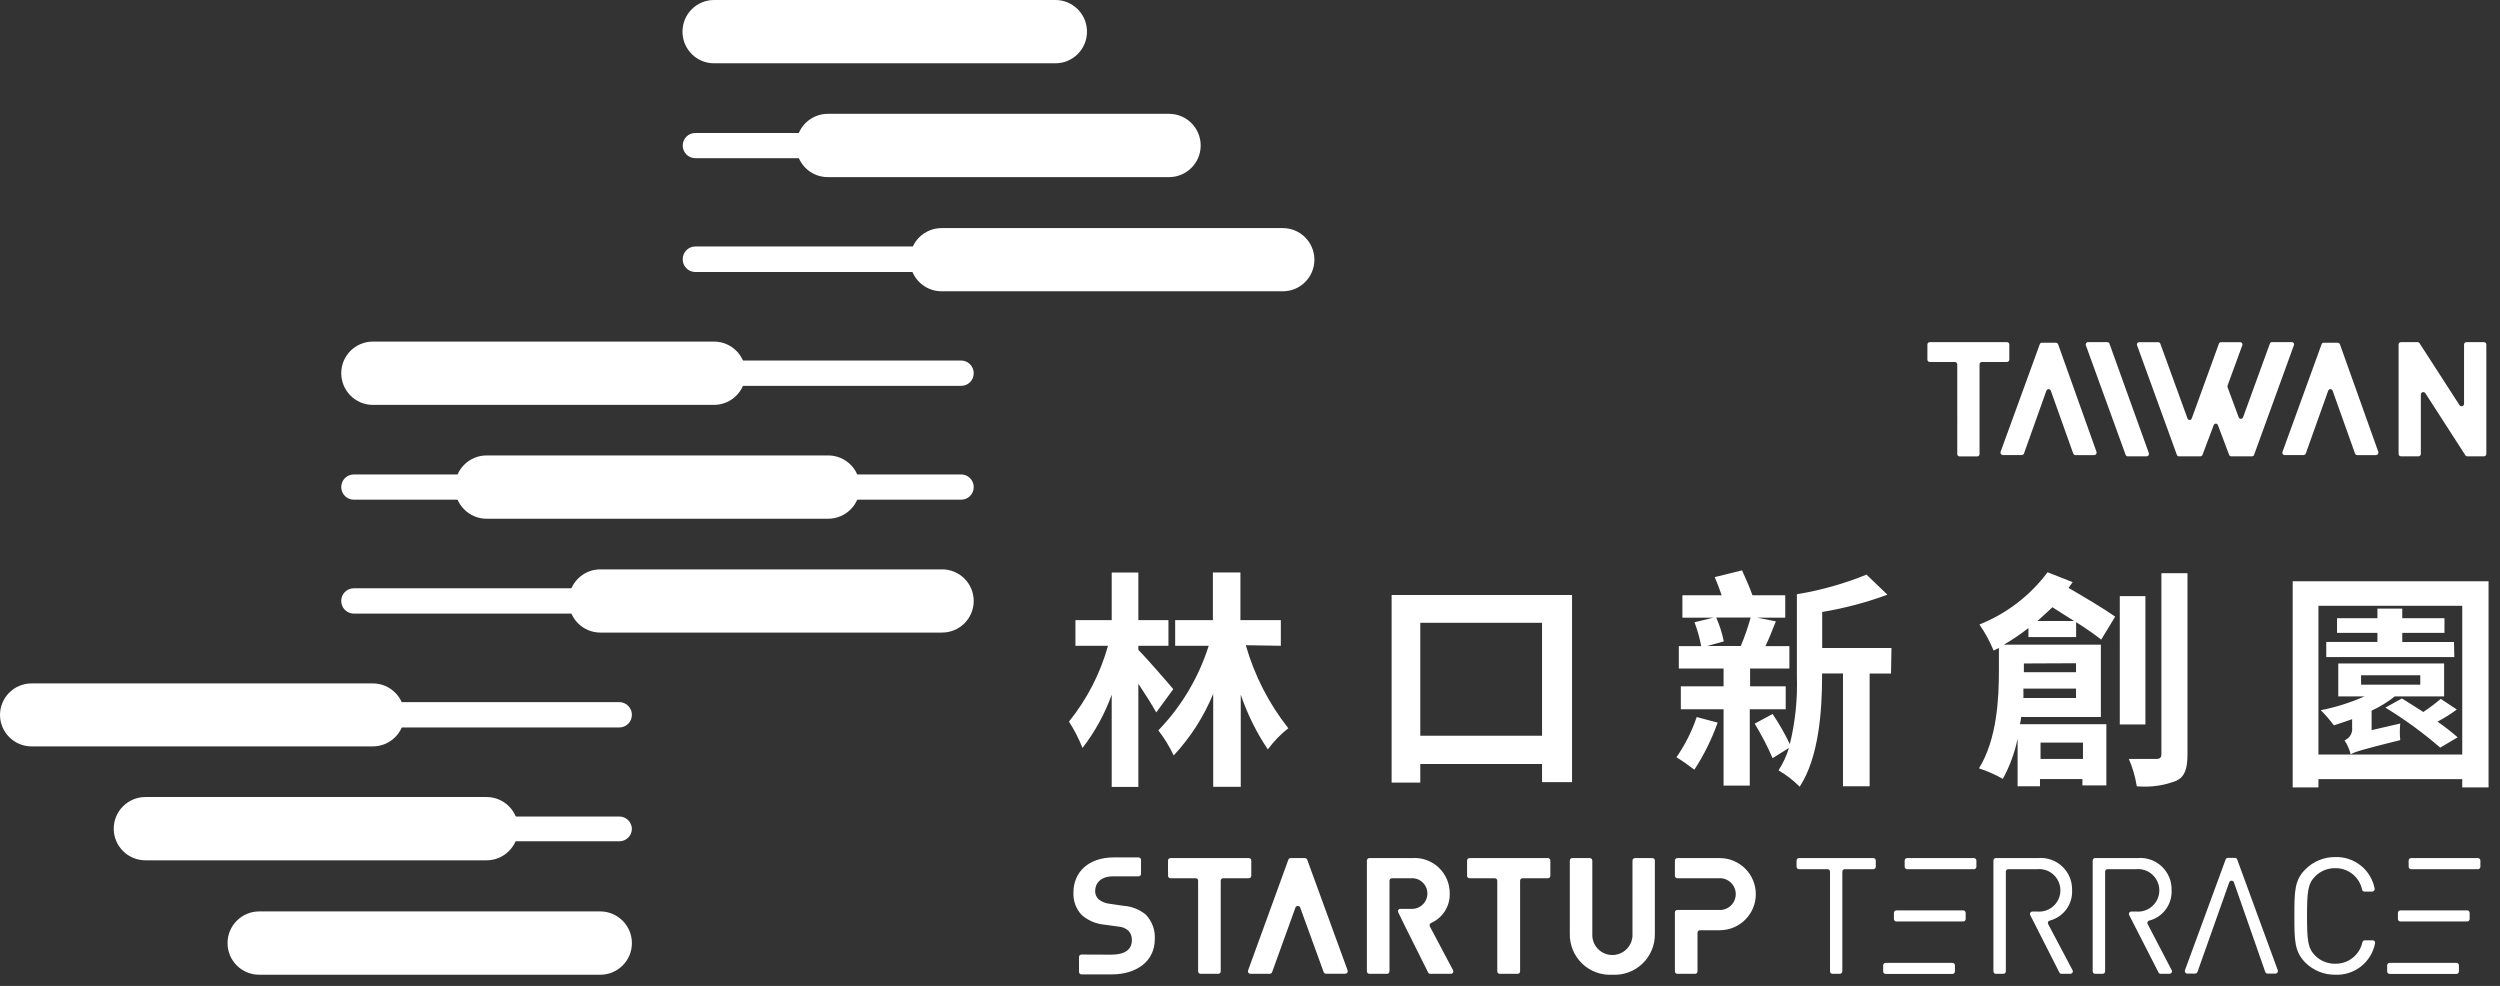 <svg xmlns="http://www.w3.org/2000/svg" width="142" height="56" viewBox="0 0 142 56">
    <rect x="0" y="0" width="142" height="56" fill="#333333" stroke="none"/>
    <g fill="none" fill-rule="evenodd">
        <g fill="#FFF" fill-rule="nonzero">
            <path d="M104.644 49.51v5.663c0 .077-.062.14-.14.14h-.42c-.076 0-.139-.063-.139-.14v-5.664c0-.077-.063-.14-.14-.14h-1.62c-.078 0-.14-.063-.14-.14v-.35c0-.077.062-.14.14-.14h4.22c.077 0 .14.063.14.14v.35c0 .077-.063.14-.14.14h-1.62c-.078 0-.14.063-.14.14zM126.62 50.12l-1.805 5.09c-.022.055-.075.09-.133.09h-.451c-.045-.002-.085-.024-.11-.06-.025-.037-.032-.083-.018-.125l2.314-6.3c.02-.052.071-.087.128-.089h.4c.056.002.107.037.127.09l2.308 6.3c.014.042.007.09-.02.126-.026.037-.069.058-.114.058h-.445c-.059.001-.112-.034-.133-.09l-1.78-5.09c-.018-.058-.073-.098-.134-.098-.06 0-.115.04-.133.098zM132.641 55.364c-.629.008-1.235-.235-1.685-.675-.635-.636-.635-1.273-.635-2.66 0-1.387 0-2.043.635-2.66.445-.445 1.05-.693 1.679-.687 1.086-.041 2.04.719 2.244 1.788.01.042 0 .087-.028.12-.027.034-.069.053-.112.052h-.439c-.064-.001-.119-.046-.133-.108-.15-.724-.794-1.238-1.532-1.222-.425-.006-.833.162-1.132.464-.42.42-.464.872-.464 2.253 0 1.381.044 1.826.464 2.253.3.298.708.463 1.132.458.742.017 1.393-.495 1.55-1.222.015-.062.07-.107.134-.108h.452c.042 0 .081.02.107.054.026.033.036.077.026.118-.207 1.074-1.171 1.833-2.263 1.782zM107.715 51.71h3.795c.077 0 .14.064.14.14v.35c0 .078-.063.14-.14.14h-3.795c-.077 0-.14-.062-.14-.14v-.35c0-.076.063-.14.14-.14zM107.104 54.69h3.796c.077 0 .14.062.14.14v.35c0 .076-.063.14-.14.14h-3.796c-.077 0-.14-.064-.14-.14v-.35c0-.078.063-.14.14-.14zM108.325 48.74h3.795c.077 0 .14.062.14.14v.35c0 .076-.063.14-.14.14h-3.795c-.077 0-.14-.064-.14-.14v-.35c0-.078.063-.14.14-.14zM136.34 51.71h3.796c.077 0 .14.064.14.14v.35c0 .078-.063.14-.14.14h-3.795c-.077 0-.14-.062-.14-.14v-.35c0-.076.063-.14.14-.14zM135.73 54.69h3.796c.077 0 .14.062.14.14v.35c0 .076-.063.14-.14.14h-3.795c-.078 0-.14-.064-.14-.14v-.35c0-.078.062-.14.14-.14zM136.951 48.74h3.795c.078 0 .14.062.14.14v.35c0 .076-.062.14-.14.14h-3.795c-.077 0-.14-.064-.14-.14v-.35c0-.078.063-.14.14-.14zM121.986 52.487c-.02-.037-.023-.082-.005-.121.017-.04.053-.067.094-.076.779-.201 1.31-.92 1.272-1.725.015-.511-.19-1.005-.564-1.354-.373-.35-.879-.521-1.388-.472h-2.39c-.077 0-.14.063-.14.14v6.294c0 .077.063.14.14.14h.426c.077 0 .14-.063.14-.14v-5.664c-.002-.036.011-.072.037-.099.025-.026.06-.041.096-.04h1.615c.459-.048.904.17 1.148.562.245.391.245.888 0 1.28-.244.392-.69.61-1.148.563h-.26c-.049 0-.093.027-.117.068-.025.041-.026.092-.004.135l1.665 3.258c.02.048.069.078.12.077h.51c.047-.002.091-.027.116-.069.024-.041.026-.092.004-.135l-1.367-2.622zM116.335 52.487c-.021-.037-.023-.082-.006-.121.018-.04.053-.067.095-.076.778-.201 1.309-.92 1.271-1.725.015-.51-.19-1.002-.561-1.351-.372-.35-.876-.523-1.384-.475h-2.384c-.077 0-.14.063-.14.14v6.294c0 .077.063.14.14.14h.426c.077 0 .14-.063.14-.14v-5.664c0-.077.063-.14.14-.14h1.627c.46-.047.905.171 1.149.563.244.391.244.888 0 1.28s-.69.61-1.149.563h-.26c-.048 0-.092.027-.117.068-.024.041-.026.092-.004.135l1.653 3.258c.02.048.068.078.12.077h.51c.047-.002.091-.027.116-.069.024-.041.026-.092.004-.135l-1.386-2.622zM63.126 54.225c.757 0 1.163-.287 1.163-.815.013-.205-.06-.406-.203-.554-.162-.139-.365-.22-.579-.229l-.794-.108c-.47-.045-.915-.236-1.272-.547-.322-.343-.491-.802-.47-1.273 0-1.17.865-1.998 2.289-1.998h1.41c.078 0 .14.063.14.14v.795c0 .078-.062.14-.14.14h-1.449c-.68 0-1.017.376-1.017.834-.003.178.069.348.197.47.183.147.404.235.636.255l.776.115c.466.029.911.205 1.271.503.356.373.54.878.509 1.393 0 1.273-1.062 1.999-2.435 1.999h-1.73c-.077 0-.14-.063-.14-.14v-.847c0-.077.063-.14.14-.14l1.698.007zM69.337 50.025v5.148c0 .077-.063.14-.14.14h-1.004c-.078 0-.14-.063-.14-.14v-5.148c.002-.037-.012-.073-.037-.1-.025-.026-.06-.04-.097-.04h-1.436c-.078 0-.14-.063-.14-.14v-.866c0-.077.062-.14.14-.14h4.45c.077 0 .14.063.14.14v.866c0 .077-.063.14-.14.14h-1.437c-.04-.006-.081.006-.112.033-.03.027-.047.066-.047.107zM86.342 50.025v5.148c0 .077-.062.14-.14.14h-1.017c-.077 0-.14-.063-.14-.14v-5.148c0-.078-.062-.14-.14-.14H83.47c-.077 0-.14-.063-.14-.14v-.866c0-.077.063-.14.14-.14h4.45c.077 0 .14.063.14.14v.866c0 .077-.063.14-.14.14h-1.462c-.068.012-.116.071-.115.14zM91.58 55.364c-.632.037-1.252-.19-1.71-.629-.458-.438-.713-1.047-.705-1.681v-4.175c0-.077.062-.14.14-.14h.998c.077 0 .14.063.14.14v4.136c-.032.429.178.84.544 1.063.366.224.827.224 1.193 0 .366-.224.577-.634.545-1.063V48.88c0-.077.062-.14.14-.14h.991c.078 0 .14.063.14.14v4.181c.007.633-.25 1.24-.708 1.677-.458.437-1.076.664-1.708.627zM81.212 52.615c-.031-.074.003-.16.076-.191.66-.29 1.078-.953 1.056-1.674.006-.557-.22-1.09-.625-1.473-.404-.382-.95-.577-1.505-.538h-2.435c-.077 0-.14.063-.14.14v6.294c0 .077.063.14.14.14h1.005c.077 0 .14-.063.14-.14v-5.148c0-.078.062-.14.14-.14h1.067c.328-.029.644.13.816.41.173.281.173.635 0 .915-.172.28-.488.44-.816.412h-.59c-.049-.001-.093.023-.118.064-.025.04-.026.091-.004.133l.426.872 1.272 2.545c.022.047.069.077.12.077h1.17c.05 0 .095-.024.121-.066.026-.042.029-.094.006-.138l-1.322-2.494zM97.683 48.74h-2.41c-.076 0-.139.062-.139.14v.865c0 .077.063.14.14.14h2.34c.339-.029.665.136.844.426.178.29.178.657 0 .948-.179.29-.505.455-.845.426h-2.34c-.076 0-.139.063-.139.14v3.348c0 .077.063.14.14.14h1.004c.078 0 .14-.063.14-.14v-2.196c0-.077.063-.14.14-.14h1.125c1.13 0 2.047-.917 2.047-2.049 0-1.131-.916-2.049-2.047-2.049zM74.251 48.835c-.02-.057-.074-.094-.134-.096h-.807c-.06 0-.114.038-.133.096l-2.289 6.293c-.014.043-.007.09.02.127.026.036.068.058.114.058h1.1c.057-.002.109-.037.133-.09l1.328-3.678c.024-.052.076-.086.134-.086.058 0 .11.034.133.086l1.335 3.672c.021.053.071.088.128.09h1.1c.045 0 .087-.022.114-.059.026-.036.033-.083.019-.126l-2.295-6.287zM40.558 0h19.39c.948 0 1.725.738 1.788 1.672l.004.129c0 .991-.802 1.794-1.793 1.794H40.558c-.949 0-1.725-.737-1.788-1.671l-.004-.13c0-.99.802-1.794 1.792-1.794zM66.4 10.06H47.043c-.48.008-.94-.177-1.282-.513-.342-.336-.535-.795-.537-1.274-.001-.482.19-.945.532-1.285.342-.34.805-.528 1.287-.523h19.382c.987.014 1.778.82 1.774 1.808-.007.99-.81 1.788-1.8 1.788zM72.865 16.545H53.482c-.99 0-1.795-.802-1.799-1.794.004-.992.808-1.795 1.8-1.795h19.382c.99 0 1.793.804 1.793 1.795 0 .991-.803 1.794-1.793 1.794zM40.558 22.998H21.176c-.992-.003-1.793-.809-1.793-1.8 0-.992.802-1.795 1.793-1.795h19.382c.99 0 1.793.803 1.793 1.794 0 .992-.802 1.798-1.793 1.801zM47.043 29.464H27.64c-.991 0-1.796-.803-1.8-1.795 0-.995.806-1.8 1.8-1.8h19.402c.993 0 1.799.805 1.799 1.8-.004.992-.808 1.795-1.8 1.795zM53.482 35.93H34.1c-.99 0-1.793-.804-1.793-1.795 0-.992.802-1.795 1.793-1.795h19.382c.481-.009.945.177 1.289.514.343.338.536.799.536 1.28 0 .482-.193.943-.536 1.28-.344.338-.808.524-1.289.515zM21.176 42.395H1.793C.803 42.395 0 41.59 0 40.6c.007-.986.808-1.782 1.793-1.782h19.383c.99 0 1.795.803 1.799 1.795-.01.987-.813 1.782-1.8 1.782zM27.64 48.866H8.265c-.986.004-1.791-.788-1.805-1.775-.005-.482.183-.946.522-1.288.34-.342.802-.534 1.283-.532h19.377c.479.002.938.195 1.274.536.337.342.523.804.518 1.284-.013.982-.811 1.772-1.792 1.775zM34.1 55.364H14.717c-.99 0-1.793-.804-1.793-1.795 0-.992.802-1.797 1.793-1.8H34.1c.99.003 1.792.808 1.792 1.8 0 .991-.802 1.795-1.792 1.795z"/>
            <path d="M47.043 8.985h-7.559c-.39-.006-.702-.323-.706-.712-.001-.192.074-.375.209-.51.135-.136.319-.211.51-.21h7.546c.388.011.696.331.693.72-.004.385-.31.699-.693.712zM54.557 28.382h-7.514c-.394 0-.712-.32-.712-.713-.002-.19.072-.373.206-.508s.316-.211.506-.211h7.514c.196-.01.388.06.53.197.142.136.222.325.22.522 0 .196-.08.383-.222.518-.142.135-.333.205-.528.195zM54.557 15.45H39.484c-.392-.006-.706-.326-.706-.718-.003-.19.07-.375.202-.512.132-.138.313-.217.504-.22h15.073c.198-.009.39.065.533.203.142.139.22.33.217.529 0 .196-.08.384-.222.52-.141.136-.332.208-.528.199zM54.557 21.916H39.484c-.189-.001-.37-.078-.502-.213s-.205-.317-.204-.506c0-.397.322-.719.719-.719h15.06c.196-.009.387.063.528.2.142.135.222.323.222.52.002.196-.078.385-.22.521-.142.137-.334.208-.53.197zM27.64 28.382h-7.539c-.19.002-.373-.073-.507-.207-.135-.134-.211-.316-.211-.506-.002-.191.073-.375.208-.51.135-.136.32-.21.51-.209h7.54c.19 0 .372.076.505.211.134.135.208.318.207.508 0 .394-.32.713-.712.713zM35.174 47.785H27.64c-.389.003-.708-.305-.719-.694 0-.19.076-.372.211-.506s.318-.209.508-.207h7.533c.19-.002.373.073.507.207.135.134.211.316.211.506-.01.389-.33.697-.718.694zM35.174 34.854H20.1c-.19 0-.373-.076-.508-.211s-.21-.318-.21-.508c-.002-.192.073-.376.208-.51.135-.136.32-.211.51-.21h15.073c.19-.001.375.074.51.21.135.134.21.318.208.51 0 .19-.075.373-.21.508s-.318.21-.508.21zM35.174 41.32H20.1c-.19 0-.375-.074-.51-.21-.135-.135-.21-.319-.208-.51 0-.397.321-.72.718-.72h15.073c.19 0 .373.077.508.212.135.134.21.317.21.508.002.191-.073.375-.208.51-.135.136-.32.21-.51.21zM112.438 20.7v5.092c0 .036-.015.071-.041.097-.027.025-.062.038-.099.036h-.991c-.074 0-.134-.06-.134-.133V20.7c0-.077-.063-.14-.14-.14h-1.417c-.037.002-.073-.012-.099-.037-.026-.025-.041-.06-.041-.097v-.859c0-.036.015-.071.041-.097.026-.025.062-.038.099-.036h4.38c.073 0 .133.06.133.133v.86c0 .073-.06.133-.133.133h-1.424c-.037 0-.072.015-.097.041-.025.027-.039.062-.037.099zM140.034 25.862l-2.276-3.532c-.033-.049-.094-.07-.151-.055-.058.016-.099.066-.103.125v3.385c0 .074-.06.134-.133.134h-.992c-.037.002-.072-.011-.099-.037-.026-.025-.04-.06-.04-.097v-6.217c0-.036.014-.071.04-.097.027-.025.062-.038.099-.036h.934c.046-.002.089.02.115.057l2.276 3.525c.034.05.097.071.154.054.058-.017.098-.07.1-.13v-3.373c0-.074.06-.133.133-.133h.992c.037-.002.072.011.099.036.026.026.041.06.041.097v6.217c0 .037-.015.072-.041.097-.027.026-.062.039-.099.037h-.915c-.052.009-.104-.013-.134-.057zM118.624 19.435h1.068c.057-.003.11.033.127.089l2.237 6.217c.015.041.008.087-.017.122-.025.036-.066.057-.11.056h-1.068c-.057.003-.11-.034-.127-.089l-2.257-6.217c-.016-.045-.008-.095.022-.131.03-.037.078-.055.125-.047zM130.155 19.435h-1.106c-.054-.003-.103.03-.12.082l-1.526 4.194c-.022.047-.07.077-.121.077-.052 0-.099-.03-.12-.077l-.637-1.718c-.006-.03-.006-.06 0-.09l.84-2.297c.014-.039.009-.083-.016-.117-.024-.035-.063-.055-.105-.054h-1.08c-.056-.002-.107.03-.128.082l-1.545 4.251c-.017.052-.066.088-.12.088-.056 0-.104-.036-.121-.088l-1.545-4.25c-.02-.05-.068-.082-.121-.083h-1.08c-.043-.001-.082.02-.106.054-.024.034-.03.078-.015.117l2.263 6.23c.018.05.067.084.12.083h1.215c.053-.001.1-.033.12-.083l.636-1.686c.017-.052.066-.088.12-.088.056 0 .105.036.122.088l.635 1.686c.02.05.068.082.121.083h1.176c.054 0 .102-.032.121-.083l2.263-6.23c.017-.042.01-.09-.02-.126-.029-.036-.074-.053-.12-.045zM116.9 19.555c-.022-.053-.074-.088-.133-.089h-.782c-.057-.002-.11.034-.127.09l-2.225 6.109c-.014.042-.007.09.02.126.026.037.069.058.114.058h1.061c.058-.002.11-.036.134-.089l1.271-3.564c.018-.055.07-.093.127-.093.058 0 .11.038.128.093l1.271 3.564c.02.053.07.088.127.09h1.068c.044-.003.085-.025.11-.061.025-.037.031-.083.017-.124l-2.18-6.11zM132.908 19.555c-.023-.053-.075-.088-.134-.089h-.781c-.058-.002-.11.034-.128.09l-2.218 6.109c-.017.041-.012.09.013.126.026.038.069.06.114.058h1.062c.057-.002.109-.036.133-.089l1.271-3.564c.018-.055.07-.093.128-.093.058 0 .11.038.127.093l1.271 3.564c.02.053.07.088.127.09h1.068c.044-.003.085-.025.11-.061.025-.037.032-.083.017-.124l-2.18-6.11zM65.675 40.466c-.235-.426-.635-1.056-1.017-1.629v5.861h-1.513v-5.243c-.39 1.09-.95 2.113-1.66 3.029-.204-.524-.462-1.025-.768-1.496 1.025-1.27 1.78-2.736 2.218-4.308h-1.85v-1.457h2.06v-2.705h1.513v2.705h1.71v1.457h-1.71v.23c.394.394 1.685 1.87 1.984 2.233l-.967 1.323zm5.086-3.818c.49 1.715 1.31 3.317 2.416 4.716-.441.346-.833.75-1.164 1.202-.648-.964-1.165-2.01-1.538-3.111v5.237H68.91V39.41c-.532 1.292-1.292 2.478-2.244 3.5-.238-.505-.53-.983-.871-1.425 1.312-1.36 2.29-3.004 2.86-4.805H66.75v-1.457h2.142v-2.705h1.564v2.705h2.295v1.457l-1.99-.032zM89.292 33.797v10.628h-1.704v-1.031h-6.916v1.056h-1.628V33.797h10.248zm-1.704 7.993v-6.415h-6.916v6.415h6.916zM97.562 41.045c-.333.94-.777 1.838-1.322 2.673-.326-.253-.665-.49-1.017-.706.489-.704.876-1.473 1.15-2.285l1.19.318zm1.825-.757v4.334h-1.488v-4.334h-2.428v-1.304h2.428v-1.012h-2.542v-1.273h1.271c-.085-.463-.213-.916-.381-1.355l1.074-.261H95.56V33.81h2.231c-.12-.35-.26-.72-.394-1.03l1.551-.383c.197.433.433.968.592 1.413h1.862v1.273h-1.595l1.061.21c-.197.496-.394 1.005-.591 1.406h1.36v1.273h-2.231v1.012h2.022v1.304h-2.041zm-1.907-5.212c.194.435.34.89.432 1.356l-.94.26h1.906c.22-.526.408-1.066.56-1.616H97.48zm9.93 3.182h-1.215v6.402h-1.513v-6.408h-1.188v.153c0 1.909-.172 4.607-1.272 6.28-.358-.36-.762-.673-1.201-.929.254-.395.453-.823.59-1.272l-.927.579c-.294-.676-.634-1.33-1.017-1.96l1.017-.548c.368.546.695 1.118.979 1.712.31-1.265.444-2.567.4-3.869v-4.645c1.356-.223 2.682-.596 3.954-1.114l1.19 1.14c-1.202.443-2.443.771-3.707.98v2.048h3.935l-.025 1.451zM115.216 36.184v-.51c-.443.344-.908.659-1.392.942h5.505v4.111h-4.532c0 .134-.039.274-.064.408h4.908v3.474h-1.36v-.356h-2.41v.407H114.6v-2.705c-.165.8-.448 1.57-.84 2.285-.43-.245-.883-.445-1.354-.598 1.03-1.661 1.132-3.997 1.132-5.524v-1.317l-.299.153c-.216-.522-.487-1.019-.807-1.483 1.539-.612 2.878-1.639 3.871-2.966l1.424.56c-.076.115-.159.223-.235.325.966.566 2.047 1.203 2.65 1.635l-.794 1.305c-.356-.286-.864-.636-1.424-.993v.847h-2.708zm2.702 3.461v-.534h-2.988v.534h2.988zm-2.962-1.96v.497h2.962v-.51l-2.962.013zm2.854-2.411l-1.233-.783c-.28.26-.566.534-.852.783h2.085zm-1.907 6.904v.93h2.41v-.93h-2.41zm5.956-1.03h-1.455V33.86h1.455v7.286zm2.39-8.592v10.29c0 .834-.158 1.273-.635 1.502-.714.277-1.482.384-2.244.312-.086-.534-.237-1.056-.452-1.553h1.552c.21 0 .298-.063.298-.286V32.556h1.482zM141.35 33.015v11.709h-1.494v-.471h-8.169v.47h-1.462V33.016h11.125zm-1.494 9.844v-8.45h-8.169v8.45h8.17zm-3.522-1.763c-.031.313-.031.63 0 .942-2.212.547-2.593.675-2.816.808-.068-.283-.187-.553-.35-.795.295-.117.473-.418.433-.732v-.47c-.356.126-.706.247-1.036.35-.228-.304-.476-.591-.744-.86.853-.167 1.685-.43 2.48-.783h-1.488v-1.87h6.013v1.87h-2.803c-.405.322-.846.593-1.316.809v1.107l1.627-.376zm3.07-3.773h-7.272v-.86h2.906v-.515h-2.295v-.833h2.295v-.548h1.41v.548h2.398v.833h-2.397v.516h2.937l.019.859zm-5.295 1.565h3.363v-.534h-3.363v.534zm5.436 1.413c-.346.258-.711.488-1.094.687.397.277.779.574 1.145.891l-.992.586c-.973-.844-2.015-1.604-3.115-2.272l.94-.522c.363.223.783.496 1.215.77.345-.229.676-.477.992-.745l.909.605z"/>
        </g>
        <path fill="#FF9B4B" fill-opacity="0" d="M0 0H141.826V56H0z"/>
    </g>
</svg>
